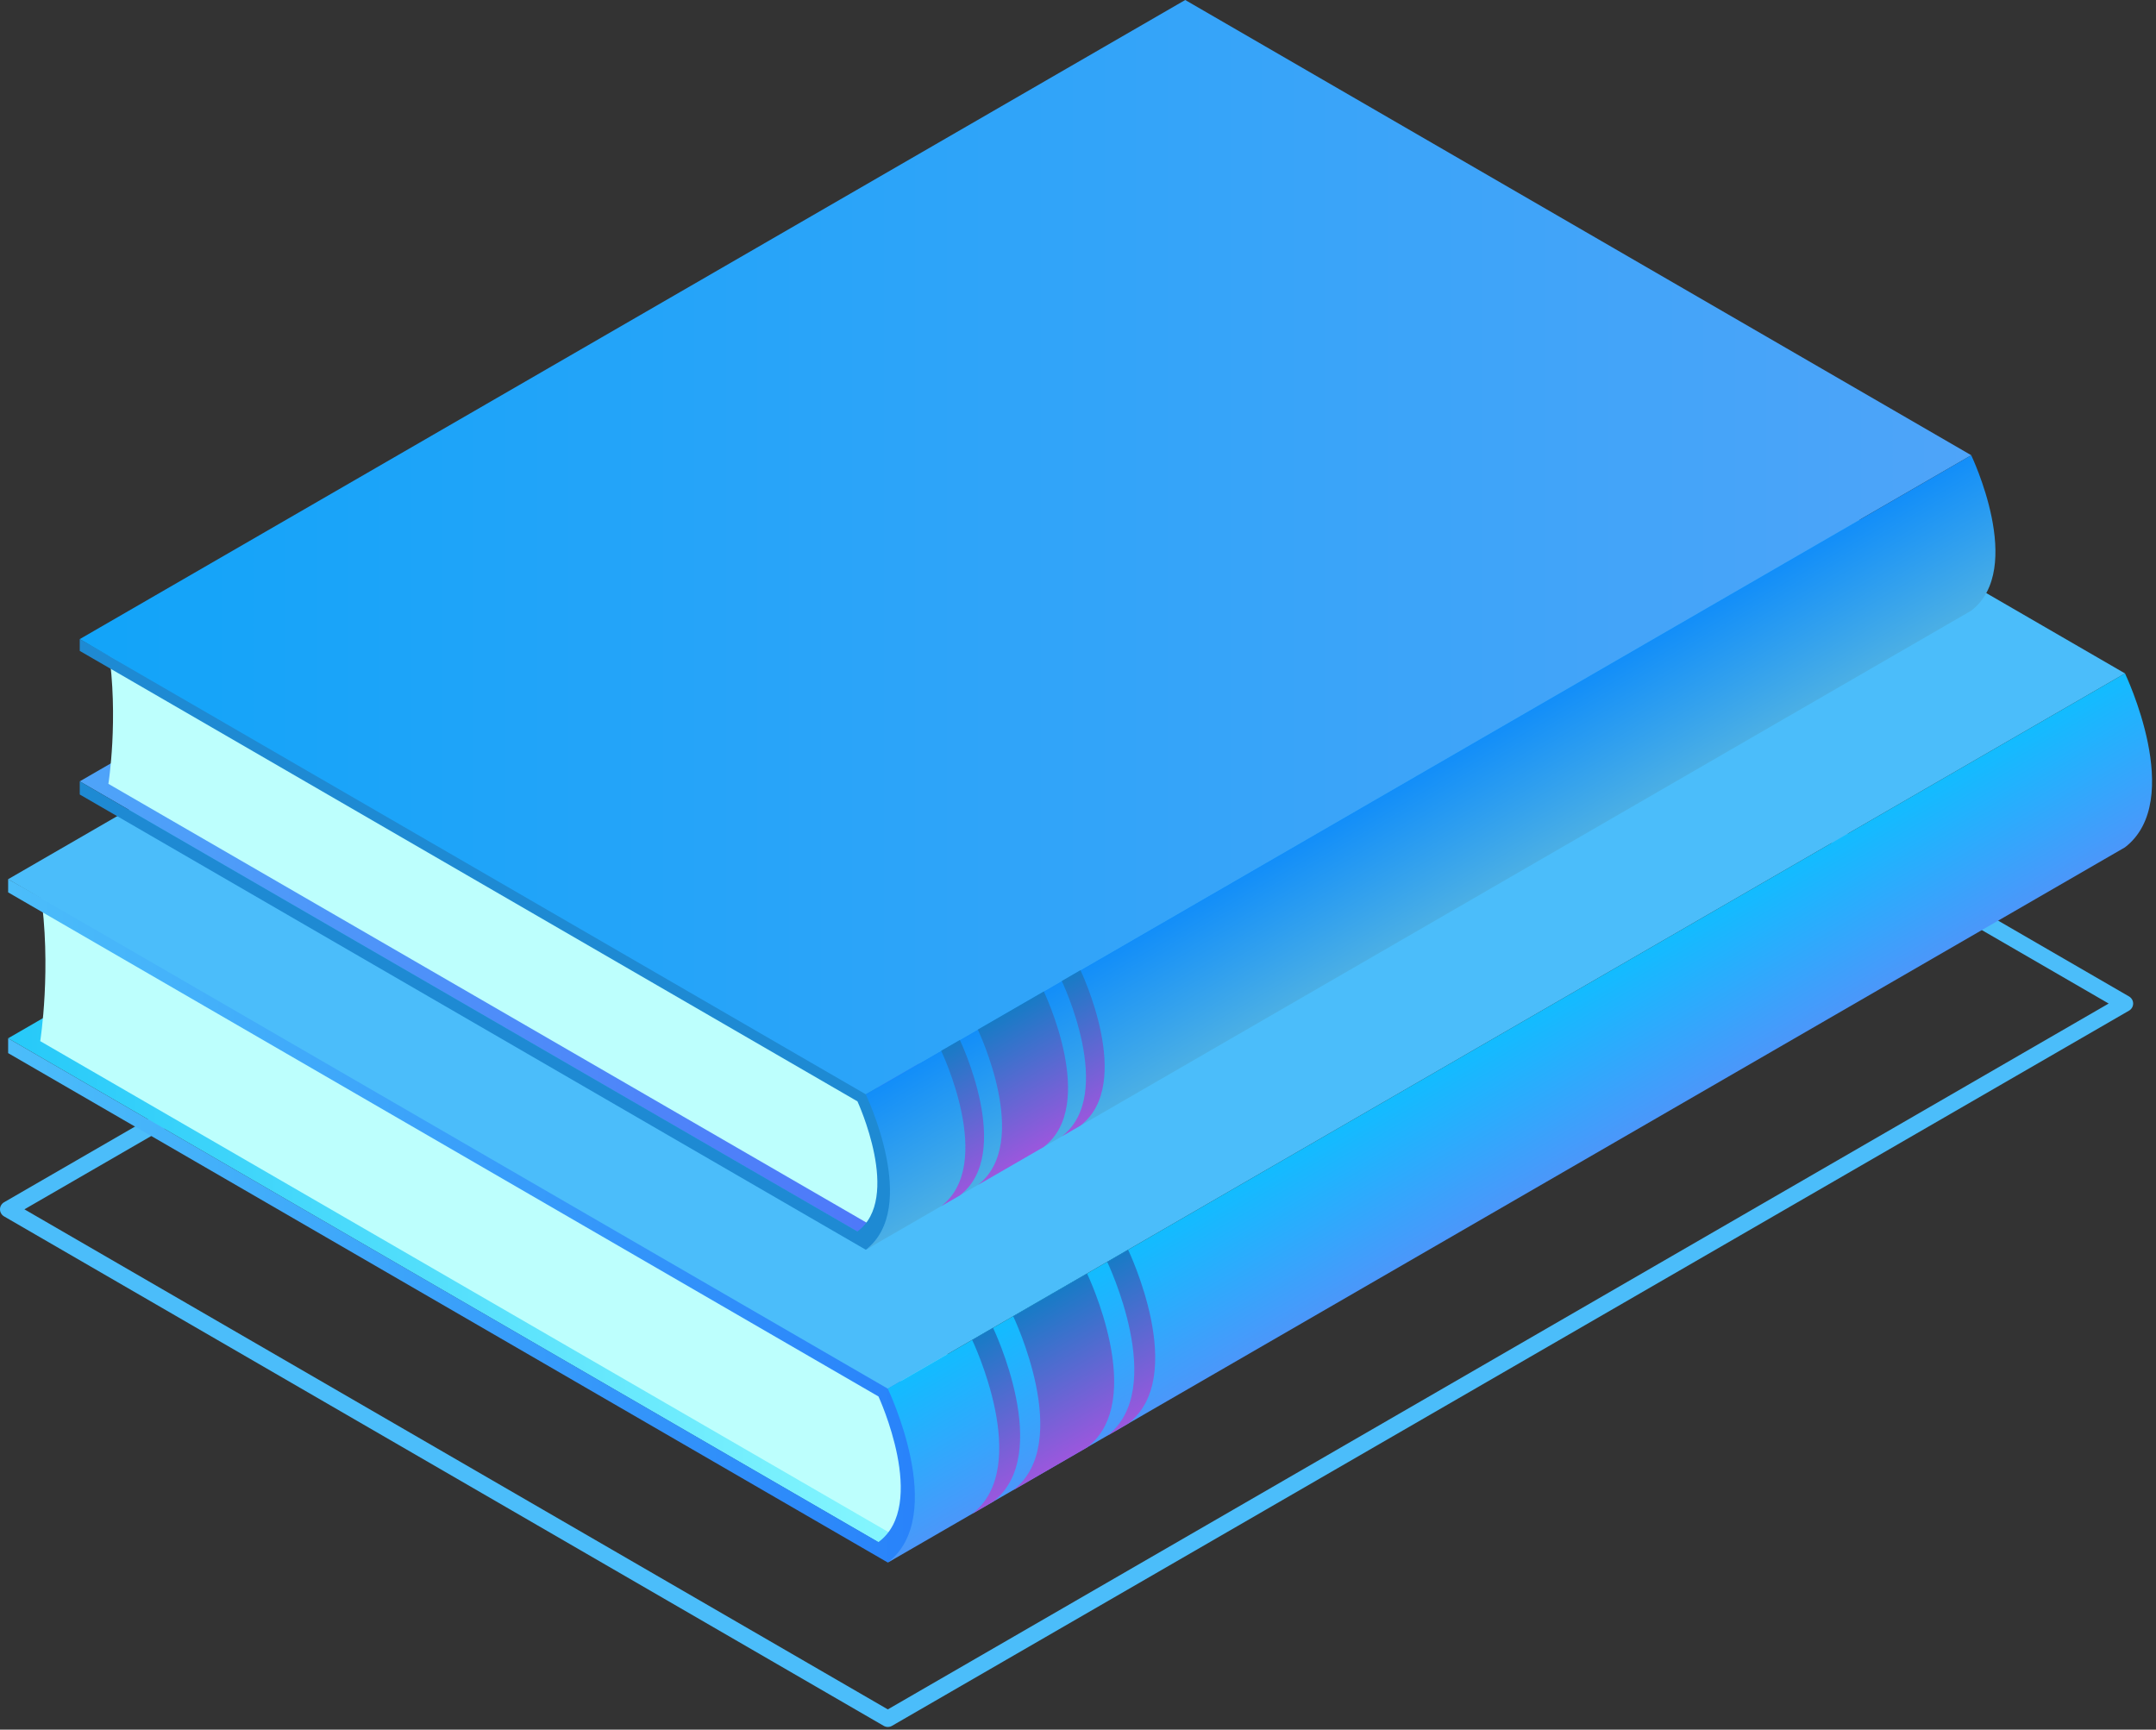<?xml version="1.0" encoding="UTF-8"?>
<svg xmlns="http://www.w3.org/2000/svg" width="268" height="215" viewBox="0 0 268 215" fill="none">
  <rect x="0" y="0" width="268" height="215" fill="#333333" stroke="none"/>
  <path d="M110.359 214.665C110.184 214.665 110.008 214.618 109.853 214.53L0.506 151.201C0.196 151.019 0 150.687 0 150.322C0 149.957 0.196 149.626 0.506 149.443L154.295 60.535C154.605 60.353 154.997 60.353 155.307 60.535L264.654 123.864C264.964 124.047 265.16 124.378 265.16 124.743C265.16 125.108 264.964 125.44 264.654 125.622L110.872 214.53C110.717 214.618 110.541 214.665 110.366 214.665H110.359ZM3.036 150.322L110.359 212.481L262.117 124.743L154.794 62.584L3.036 150.322Z" fill="#4BBDFA"></path>
  <path d="M110.359 192.399L1.012 129.063L38.369 107.453L132.482 179.64L110.359 192.399Z" fill="url(#paint0_linear_167_22466)"></path>
  <path d="M110.657 190.567L5 129.415C5 129.415 6.457 120.294 5 110.625L111.5 172.02C111.5 172.02 118.186 187.024 111.176 191.081L110.65 190.567H110.657Z" fill="#BDFFFD"></path>
  <path d="M1.012 129.066L109.198 191.684C115.432 187.08 109.198 173.584 109.198 173.584L1.012 110.924V109.281L111.971 171.677C111.971 171.677 119.96 188.676 110.359 194.227L1.012 130.905V129.072V129.066Z" fill="url(#paint1_linear_167_22466)"></path>
  <path d="M264.148 83.708L110.359 172.616L1.012 109.287L154.794 20.379L264.148 83.708Z" fill="#4BBDFA"></path>
  <path d="M110.355 194.232C117.932 188.403 110.355 172.615 110.355 172.615L264.144 83.707C264.144 83.707 271.721 99.495 264.144 105.324L110.362 194.232H110.355Z" fill="url(#paint2_linear_167_22466)"></path>
  <path d="M137.633 178.472C145.21 172.644 137.633 156.855 137.633 156.855L140.23 155.348C140.23 155.348 147.807 171.136 140.23 176.964L137.633 178.472Z" fill="url(#paint3_linear_167_22466)"></path>
  <path d="M120.844 188.175C128.421 182.347 120.844 166.559 120.844 166.559L123.441 165.051C123.441 165.051 131.018 180.839 123.441 186.668L120.844 188.175Z" fill="url(#paint4_linear_167_22466)"></path>
  <path d="M125.945 185.229C133.522 179.401 125.945 163.613 125.945 163.613L135.128 158.305C135.128 158.305 142.705 174.093 135.128 179.921L125.945 185.229Z" fill="url(#paint5_linear_167_22466)"></path>
  <path d="M107.623 153.71L9.914 97.123L43.298 77.805L127.391 142.31L107.623 153.71Z" fill="url(#paint6_linear_167_22466)"></path>
  <path d="M107.882 152.074L13.473 97.433C13.473 97.433 14.775 89.286 13.473 80.644L108.638 135.501C108.638 135.501 114.609 148.909 108.348 152.534L107.875 152.074H107.882Z" fill="#BDFFFD"></path>
  <path d="M9.914 97.123L106.584 153.075C112.157 148.957 106.584 136.901 106.584 136.901L9.914 80.909V79.441L109.06 135.197C109.06 135.197 116.198 150.384 107.623 155.347L9.914 98.759V97.123Z" fill="#1E8AD3"></path>
  <path d="M245.037 56.588L107.623 136.029L9.914 79.442L147.328 0L245.037 56.588Z" fill="url(#paint7_linear_167_22466)"></path>
  <path d="M107.617 155.349C114.391 150.143 107.617 136.031 107.617 136.031L245.031 56.59C245.031 56.59 251.805 70.701 245.031 75.908L107.617 155.349Z" fill="url(#paint8_linear_167_22466)"></path>
  <path d="M131.984 141.261C138.758 136.055 131.984 121.943 131.984 121.943L134.305 120.598C134.305 120.598 141.079 134.709 134.305 139.915L131.984 141.261Z" fill="url(#paint9_linear_167_22466)"></path>
  <path d="M116.992 149.937C123.766 144.73 116.992 130.619 116.992 130.619L119.313 129.273C119.313 129.273 126.087 143.385 119.313 148.591L116.992 149.937Z" fill="url(#paint10_linear_167_22466)"></path>
  <path d="M121.547 147.3C128.321 142.093 121.547 127.982 121.547 127.982L129.751 123.242C129.751 123.242 136.525 137.354 129.751 142.56L121.547 147.3Z" fill="url(#paint11_linear_167_22466)"></path>
  <defs>
    <linearGradient id="paint0_linear_167_22466" x1="1.012" y1="149.923" x2="132.482" y2="149.923" gradientUnits="userSpaceOnUse">
      <stop stop-color="#26C9F9"></stop>
      <stop offset="1" stop-color="#97FFFF"></stop>
    </linearGradient>
    <linearGradient id="paint1_linear_167_22466" x1="1.012" y1="151.757" x2="115.088" y2="151.757" gradientUnits="userSpaceOnUse">
      <stop stop-color="#4BBDFA"></stop>
      <stop offset="1" stop-color="#2882FA"></stop>
    </linearGradient>
    <linearGradient id="paint2_linear_167_22466" x1="182.568" y1="130.835" x2="191.97" y2="147.086" gradientUnits="userSpaceOnUse">
      <stop stop-color="#12BCFF"></stop>
      <stop offset="1" stop-color="#4B97FA"></stop>
    </linearGradient>
    <linearGradient id="paint3_linear_167_22466" x1="134.266" y1="158.803" x2="143.634" y2="174.999" gradientUnits="userSpaceOnUse">
      <stop stop-color="#177BC6"></stop>
      <stop offset="1" stop-color="#9B57DD"></stop>
    </linearGradient>
    <linearGradient id="paint4_linear_167_22466" x1="117.477" y1="168.506" x2="126.845" y2="184.703" gradientUnits="userSpaceOnUse">
      <stop stop-color="#177BC6"></stop>
      <stop offset="1" stop-color="#9B57DD"></stop>
    </linearGradient>
    <linearGradient id="paint5_linear_167_22466" x1="125.864" y1="163.66" x2="135.239" y2="179.856" gradientUnits="userSpaceOnUse">
      <stop stop-color="#177BC6"></stop>
      <stop offset="1" stop-color="#9B57DD"></stop>
    </linearGradient>
    <linearGradient id="paint6_linear_167_22466" x1="9.914" y1="115.757" x2="127.391" y2="115.757" gradientUnits="userSpaceOnUse">
      <stop stop-color="#4EA4F9"></stop>
      <stop offset="1" stop-color="#4E70F9"></stop>
    </linearGradient>
    <linearGradient id="paint7_linear_167_22466" x1="9.914" y1="68.015" x2="245.037" y2="68.015" gradientUnits="userSpaceOnUse">
      <stop stop-color="#12A4F9"></stop>
      <stop offset="1" stop-color="#4EA4F9"></stop>
    </linearGradient>
    <linearGradient id="paint8_linear_167_22466" x1="172.138" y1="98.701" x2="180.538" y2="113.222" gradientUnits="userSpaceOnUse">
      <stop stop-color="#128EF9"></stop>
      <stop offset="1" stop-color="#4BAFE5"></stop>
    </linearGradient>
    <linearGradient id="paint9_linear_167_22466" x1="128.975" y1="123.688" x2="137.348" y2="138.162" gradientUnits="userSpaceOnUse">
      <stop stop-color="#177BC6"></stop>
      <stop offset="1" stop-color="#9B57DD"></stop>
    </linearGradient>
    <linearGradient id="paint10_linear_167_22466" x1="113.976" y1="132.363" x2="122.349" y2="146.831" gradientUnits="userSpaceOnUse">
      <stop stop-color="#177BC6"></stop>
      <stop offset="1" stop-color="#9B57DD"></stop>
    </linearGradient>
    <linearGradient id="paint11_linear_167_22466" x1="121.473" y1="128.023" x2="129.846" y2="142.504" gradientUnits="userSpaceOnUse">
      <stop stop-color="#177BC6"></stop>
      <stop offset="1" stop-color="#9B57DD"></stop>
    </linearGradient>
  </defs>
</svg>
